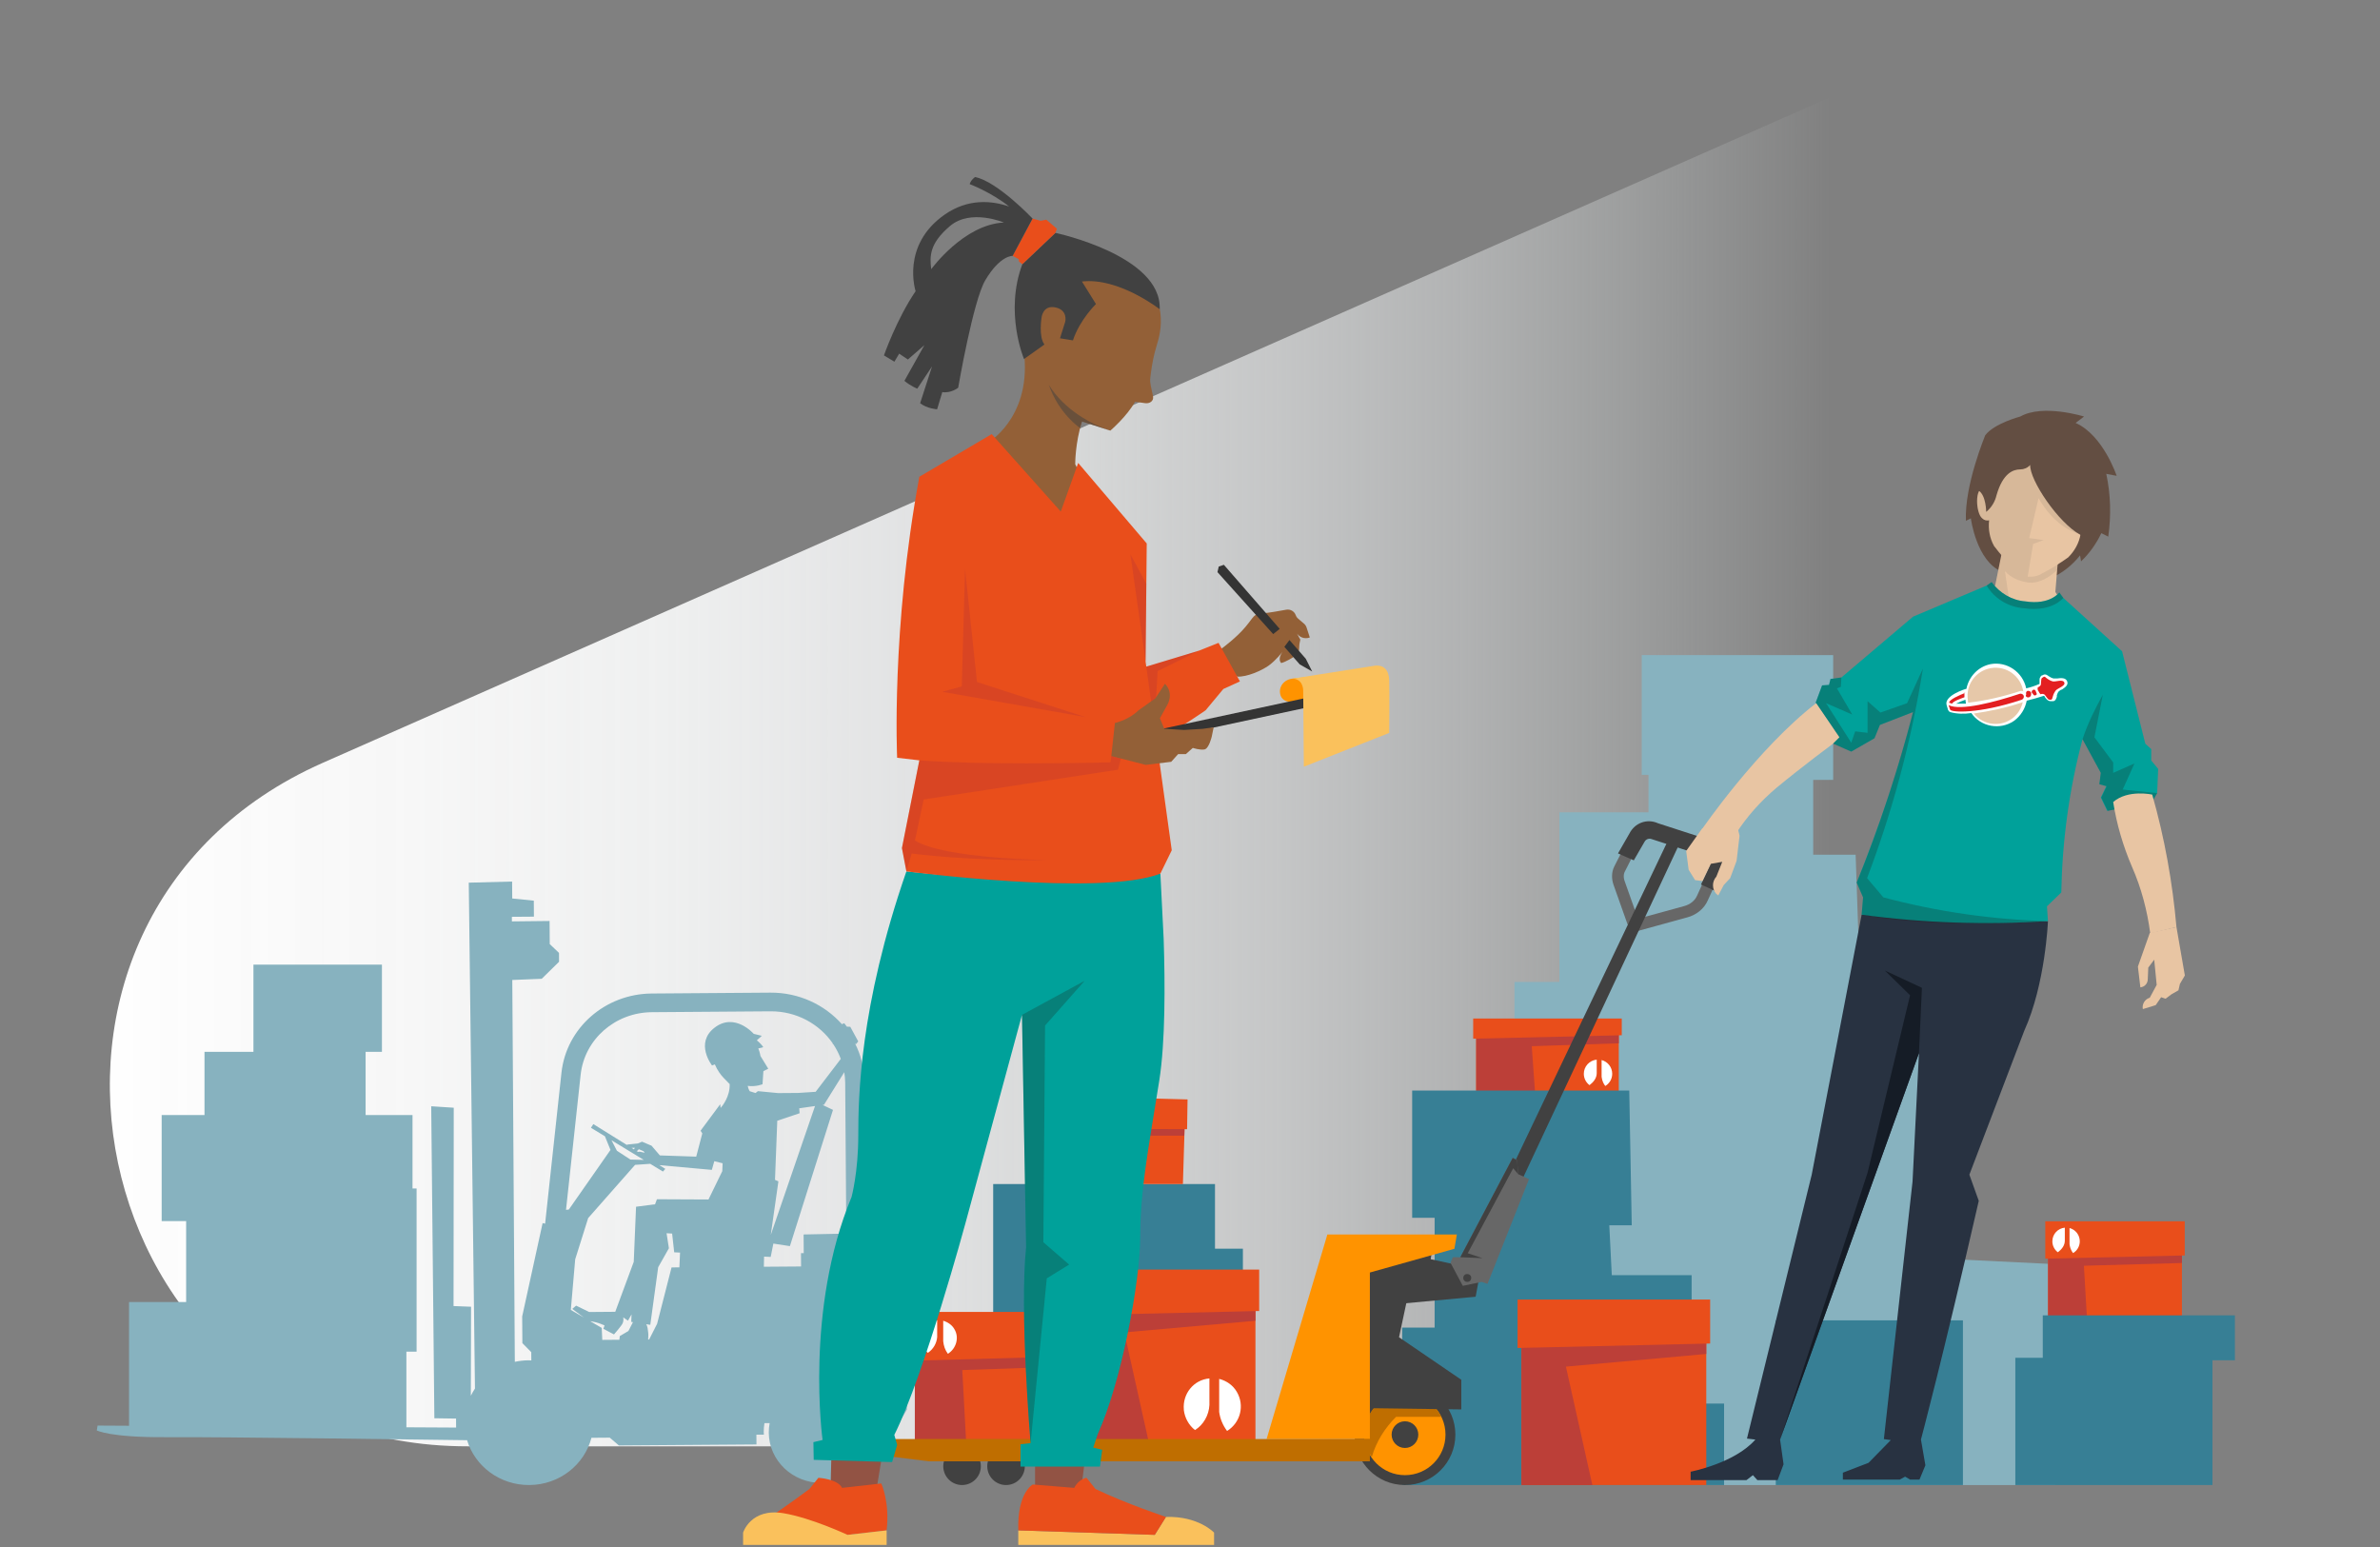 <?xml version="1.0" encoding="UTF-8" standalone="no"?>
<svg xmlns="http://www.w3.org/2000/svg" xmlns:xlink="http://www.w3.org/1999/xlink" viewBox="0 0 520 338">
  <rect x="0" y="0" width="520" height="338" fill="#808080" stroke="none"/>
  <defs>
    <style>.cls-1{fill:url(#Naamloos_verloop_2);}.cls-2{fill:#fac15c;}.cls-3{fill:#676767;}.cls-4{fill:#e8c5a3;}.cls-5{fill:#e94e1b;}.cls-6,.cls-7{fill:#fff;}.cls-8{fill:#ff9300;}.cls-9{fill:#00a19a;}.cls-10{fill:#936037;}.cls-11{fill:#925344;}.cls-12{fill:#bc3f38;}.cls-13{fill:#bf6e00;}.cls-14,.cls-15{fill:#414141;}.cls-16{fill:#151c26;}.cls-17{fill:#87b2bf;}.cls-18{fill:#634e42;}.cls-19{fill:#283241;}.cls-20{fill:#377f95;}.cls-21{fill:#343434;}.cls-22{fill:none;stroke:#676767;stroke-miterlimit:10;stroke-width:2.56px;}.cls-23,.cls-24{isolation:isolate;}.cls-23,.cls-25{fill:#1d1d1b;opacity:.25;}.cls-26{fill:#9c2341;opacity:.2;}.cls-27{fill:#e31f21;}.cls-27,.cls-7,.cls-28{fill-rule:evenodd;}.cls-28{fill:#e6c8a9;}.cls-24{fill:#434343;opacity:.1;}.cls-15{opacity:.5;}</style>
    <linearGradient gradientTransform="translate(0 2330) scale(1 -1)" gradientUnits="userSpaceOnUse" id="Naamloos_verloop_2" x1="-86.622" x2="400.547" y1="2172" y2="2172">
      <stop offset="0" stop-color="#fff"/>
      <stop offset=".226" stop-color="#fff" stop-opacity=".99"/>
      <stop offset=".363" stop-color="#fcfcfc" stop-opacity=".957"/>
      <stop offset=".475" stop-color="#fbfcfc" stop-opacity=".901"/>
      <stop offset=".574" stop-color="#f9fafb" stop-opacity=".821"/>
      <stop offset=".665" stop-color="#f7f9f9" stop-opacity=".718"/>
      <stop offset=".75" stop-color="#f5f7f8" stop-opacity=".591"/>
      <stop offset=".83" stop-color="#f2f5f6" stop-opacity=".44"/>
      <stop offset=".906" stop-color="#eef3f3" stop-opacity=".265"/>
      <stop offset=".976" stop-color="#eaf0f1" stop-opacity=".072"/>
      <stop offset="1" stop-color="#e9eff0" stop-opacity="0"/>
    </linearGradient>
  </defs>
  <g id="Neus">
    <path class="cls-1" d="M447.97,0L70.601,166.632c-77.169,34.075-52.848,149.368,31.51,149.368h417.889V0h-72.03Z"/>
  </g>
  <g id="Illustratie">
    <path class="cls-17" d="M198.1,302.737l3.011-.022-.039-5.24-3.011,.022-.054-7.278,.903-.007,2.093-2.053-.026-3.493-.073-9.898-.009-1.164-.013-1.747-2.179-2.077,.896-6.133-6.558-.893-.968,6.625-2.95,.06-.243-32.953c-.023-3.08-.778-5.991-2.102-8.582l.211,.267,.529-.628-1.742-3.203-.745-.026-.574-.754-.517,.208c-3.782-4.252-9.397-6.935-15.639-6.889l-25.904,.191c-10.185,.075-18.666,7.519-19.727,17.315l-3.57,32.971-.545-.134-4.466,20.412,.043,5.822,1.942,1.973,.013,1.806c-.208-.007-.413-.027-.623-.026-1.025,.008-2.02,.127-2.981,.335l-.553-83.431,6.431-.262,3.786-3.716-.014-1.941-2.021-1.926-.037-5.046-8.229,.09-.007-1,4.817-.036-.026-3.493-4.713-.479-.027-3.699-9.471,.246,1.355,110.533c-.338,.499-.632,1.026-.902,1.568l.048-19.449-3.826-.148,.044-43.334-4.921-.316,.686,68.165,4.737,.069,.015,1.965-10.862-.06v-16.529h2.228v-35.646h-.891v-16.041h-10.248v-13.813h3.565v-19.055h-28.072v19.055h-10.694v13.813h-9.357v23.17h5.347v17.677h-12.476v27.035l-6.874-.038-.174,1.058s2.926,1.564,15.131,1.474c11.337-.084,59.049,.569,65.775,.662,1.722,5.696,7.173,9.841,13.615,9.794,6.564-.048,12.032-4.436,13.554-10.322l4.007-.03,1.989,1.706,30.061-.222-.016-2.135h1.637c-.011-.199-.034-.394-.035-.594-.005-.656,.059-1.295,.157-1.924l1.141-.008c-.128,.675-.198,1.369-.193,2.08,.045,6.109,5.204,11.024,11.522,10.978,6.318-.047,11.403-5.037,11.358-11.147-.005-.711-.086-1.404-.224-2.076l1.341-.01c.108,.627,.181,1.266,.186,1.921,.002,.256-.02,.506-.034,.758l2.849-.002,3.171-5.458-.014-1.941-.024-3.299Zm-60.795-11.935l-1.879,1.105-.101,.808,.034,.006-3.769,.028-.12-2.619-2.51-1.46c.537,.063,1.68,.264,3.128,.915l-.259,.747,2.315,1.222s1.563-1.754,1.891-2.418c.24-.485,.181-1.045,.132-1.312l1.042,.726,.781-1.383-.069,1.648,.376,.058-.992,1.93Zm11.132-13.899l-1.71,.013-3.155,12.318-1.746,3.439-.214,.002,.037-.744c.044-.464-.063-1.06-.162-1.788-.042-.311-.167-.595-.297-.823l.89,.138,1.727-12.588,2.341-4.142-.51-3.281,1.214,.072,.454,4.095,1.279,.061-.147,3.23Zm9.374-21.017l-3.015,6.188-11.265-.054-.406,1.098-4.155,.538-.502,12.038-4.042,10.917-5.69,.045-2.856-1.389-.84,.715,2.542,1.885-2.864-1.666,.958-11.064,2.833-9.003,10.248-11.627,3.305-.228,2.78,1.691,.523-.586-1.31-.815,11.472,1.031,.542-1.895,1.815,.455-.073,1.727Zm-17.154-2.462l-2.918-.076-2.953-1.927-1.181-2.286,7.052,4.288Zm-2.675-2.632l.713-.023-.177,.356-.535-.333Zm1.118,.695c.086-.031,.171-.075,.244-.149,.078-.077,.157-.163,.235-.251l1.034,.439,.241,.342-1.003-.226c-.182-.026-.324-.005-.438,.038l-.312-.194Zm26.489-13.086l-.516,.412-1.269-.399s-.282-.425-.441-1.16c1.781,.242,3.24-.366,3.24-.366l.188-2.854,1.066-.536-1.703-2.771s-.102-.745-.472-1.663c.682-.112,1.085-.276,1.085-.276-.371-.548-.858-1.047-1.41-1.494,.72-.603,1.081-.984,1.081-.984l-1.756-.43s-4.129-4.747-8.541-1.359c-4.412,3.389-.568,8.273-.568,8.273,.211-.078,.408-.159,.613-.239,.54,1.298,1.347,2.367,1.941,2.969,.539,.547,1.16,1.191,1.299,1.336,.099,2.706-1.601,4.789-1.978,5.213-.052-.492-.086-.816-.086-.816l-4.293,5.786,.375,.595-1.327,5.075-7.943-.269-1.816-2.119-2.079-.879-.904,.386-2.398,.251c.014,.043,.033,.077,.05,.115l-7.391-4.597-.521,.804,3.056,1.858,1.215,2.98-9.106,13.029-.613,.064,3.197-29.525c.837-7.73,7.528-13.603,15.565-13.662l25.904-.191c5.676-.042,10.694,2.761,13.624,7.022l-.042,.062s.06,.076,.168,.135c.659,.989,1.202,2.053,1.62,3.177l-5.494,7.193-3.837,.247-4.365,.032-4.417-.424Zm3.738,19.381l.497-12.915,4.88-1.637-.081-1.08,3.45-.497-9.67,28.166,1.67-11.708-.745-.33Zm6.25,11.934l.03,4.076-.602,.004,.021,2.911-8.132,.06,.046-2.215,1.447,.069,.581-2.916,3.617,.556,9.415-29.764-2.278-1.081,.313-.045,4.426-7.109c.117,.739,.199,1.489,.205,2.258l.244,33.007-9.332,.189Z"/>
    <g>
      <polygon class="cls-17" points="449.046 324.462 331.984 324.462 330.894 261.977 330.894 214.546 340.707 214.546 340.707 177.474 360.182 177.474 360.182 169.296 358.698 169.296 358.698 143.128 400.525 143.128 400.525 170.387 396.164 170.387 396.164 186.742 405.432 186.742 406.795 226.54 422.333 226.54 425.604 275.061 447.956 276.151 449.046 324.462"/>
      <g>
        <g>
          <g>
            <polygon class="cls-5" points="353.681 223.562 322.529 223.562 322.529 229.417 322.529 238.49 335.375 238.49 353.681 238.49 353.681 228.7 353.681 223.562"/>
            <polygon class="cls-12" points="353.681 223.562 322.529 223.562 322.529 229.417 322.529 238.49 335.375 238.49 334.667 228.585 353.681 227.95 353.681 223.562"/>
            <polygon class="cls-5" points="354.336 226.191 321.872 226.941 321.872 222.528 354.336 222.528 354.336 226.191"/>
          </g>
          <g>
            <path class="cls-6" d="M348.865,234.452v-2.931c-1.581,.143-2.819,1.47-2.819,3.088,0,1.015,.488,1.916,1.242,2.482,.832-.627,1.578-1.504,1.578-2.639Z"/>
            <path class="cls-6" d="M350.737,237.272c.905-.542,1.511-1.531,1.511-2.663,0-1.442-.985-2.654-2.318-3.001v3.597s.072,1.172,.807,2.068Z"/>
          </g>
        </g>
        <polygon class="cls-20" points="306.361 324.462 306.361 290.062 313.448 290.062 313.448 266.074 308.541 266.074 308.541 238.27 355.972 238.27 356.517 267.709 351.611 267.709 352.156 278.613 369.601 278.613 369.601 306.656 376.689 306.656 376.689 324.462 306.361 324.462"/>
      </g>
      <g>
        <polygon class="cls-5" points="372.799 285.275 332.423 285.275 332.423 297.723 332.423 324.462 349.072 324.462 372.799 324.462 372.799 296.794 372.799 285.275"/>
        <polygon class="cls-12" points="372.799 285.275 332.423 285.275 332.423 297.723 332.423 324.462 347.912 324.462 342.134 298.589 372.799 295.822 372.799 285.275"/>
        <polygon class="cls-5" points="373.648 293.542 331.57 294.514 331.57 283.935 373.648 283.935 373.648 293.542"/>
      </g>
      <rect class="cls-20" height="35.982" width="40.888" x="387.986" y="288.48"/>
      <g>
        <g>
          <g>
            <polygon class="cls-5" points="476.724 271.835 447.483 271.835 447.483 277.33 447.483 288.026 459.541 288.026 476.724 288.026 476.724 276.657 476.724 271.835"/>
            <polygon class="cls-12" points="476.724 271.835 447.483 271.835 447.483 277.33 447.483 288.026 455.973 288.026 455.309 276.549 476.724 275.953 476.724 271.835"/>
            <polygon class="cls-5" points="477.339 274.302 446.866 275.006 446.866 266.84 477.339 266.84 477.339 274.302"/>
          </g>
          <g>
            <path class="cls-6" d="M451.138,271.059v-2.831c-1.526,.138-2.723,1.42-2.723,2.982,0,.98,.471,1.851,1.199,2.397,.804-.605,1.524-1.453,1.524-2.548Z"/>
            <path class="cls-6" d="M452.946,273.782c.874-.523,1.46-1.479,1.46-2.572,0-1.393-.951-2.563-2.239-2.899v3.473s.07,1.132,.779,1.997Z"/>
          </g>
        </g>
        <polygon class="cls-20" points="488.299 287.39 446.32 287.39 446.32 296.658 440.324 296.658 440.324 324.462 483.393 324.462 483.393 297.203 488.299 297.203 488.299 287.39"/>
      </g>
    </g>
    <g>
      <polygon class="cls-20" points="265.461 272.822 265.461 258.699 232.035 258.699 216.998 258.699 216.998 293.345 210.8 293.345 210.8 315.392 271.557 315.392 271.557 272.822 265.461 272.822"/>
      <polygon class="cls-5" points="258.857 244.577 233.355 243.866 233.152 248.641 232.949 258.699 243.515 258.699 258.45 258.699 258.755 248.743 258.857 244.577"/>
      <polygon class="cls-12" points="258.857 244.577 233.355 243.866 233.152 248.641 232.949 258.699 240.366 258.699 240.061 248.133 258.755 248.133 258.857 244.577"/>
      <polygon class="cls-5" points="259.365 246.711 232.746 246.609 232.847 239.497 259.466 240.208 259.365 246.711"/>
      <path class="cls-6" d="M236.403,243.256v-2.438c-1.422,.102-2.54,1.321-2.438,2.743,0,.711,.406,1.422,1.016,1.93,.813-.508,1.321-1.321,1.422-2.235Z"/>
      <path class="cls-6" d="M238.029,245.695c1.219-.711,1.727-2.235,1.016-3.556-.305-.61-.914-1.016-1.524-1.219v3.048c0,.61,.203,1.219,.508,1.727Z"/>
      <polygon class="cls-5" points="274.3 278.714 236.607 278.714 236.607 290.297 236.607 315.29 252.151 315.29 274.3 315.29 274.3 289.484 274.3 278.714"/>
      <polygon class="cls-12" points="274.3 278.714 236.607 278.714 236.607 290.297 236.607 315.29 251.034 315.29 245.649 291.11 274.3 288.57 274.3 278.714"/>
      <polygon class="cls-5" points="275.113 286.436 235.794 287.35 235.794 277.394 275.113 277.394 275.113 286.436"/>
      <path class="cls-6" d="M264.242,306.959v-5.791c-3.454,.305-5.893,3.353-5.588,6.807v.102c.203,1.727,1.118,3.353,2.438,4.369,1.829-1.118,3.048-3.251,3.15-5.486Z"/>
      <path class="cls-6" d="M268.102,312.649c2.946-1.829,3.861-5.588,2.134-8.534-.813-1.422-2.235-2.438-3.861-2.845v7.214c.203,1.524,.813,2.946,1.727,4.166Z"/>
      <path class="cls-6" d="M240.671,282.575v-2.235c-1.321,.102-2.337,1.321-2.235,2.642h0c.102,.711,.406,1.321,1.016,1.727,.711-.406,1.118-1.219,1.219-2.134Z"/>
      <path class="cls-6" d="M242.093,284.912c1.219-.711,1.524-2.235,.914-3.353h0c-.305-.508-.813-.914-1.524-1.118v2.845c.102,.508,.305,1.118,.61,1.626Z"/>
      <g>
        <polygon class="cls-5" points="231.312 293.141 199.883 293.141 199.883 300.355 199.883 314.477 215.834 314.477 231.312 314.477 231.312 299.542 231.312 293.141"/>
        <polygon class="cls-12" points="231.312 293.141 199.883 293.141 199.883 300.355 199.883 314.477 211.059 314.477 210.246 299.339 231.312 298.628 231.312 293.141"/>
        <polygon class="cls-5" points="232.124 296.393 199.07 297.307 199.07 286.639 232.124 286.639 232.124 296.393"/>
        <path class="cls-6" d="M204.76,292.125v-3.658c-2.134,.203-3.759,2.134-3.556,4.267h0c.102,1.118,.711,2.134,1.524,2.845,1.219-.813,1.93-2.134,2.032-3.454Z"/>
        <path class="cls-6" d="M207.097,295.783c1.829-1.118,2.54-3.556,1.422-5.385-.508-.914-1.422-1.524-2.438-1.829v4.47c.102,1.016,.406,1.93,1.016,2.743Z"/>
      </g>
      <path class="cls-22" d="M374.672,190.24l-2.7,5.939c-.648,1.512-2.052,2.592-3.671,3.024l-11.014,3.024-.54-.864-3.024-8.531c-.324-.972-.324-2.052,.108-2.916l3.455-6.803"/>
      <polygon class="cls-14" points="364.63 183.221 326.08 264.1 328.888 265.612 367.006 184.193 364.63 183.221"/>
      <circle class="cls-14" cx="306.967" cy="313.448" r="11.014"/>
      <circle class="cls-8" cx="306.967" cy="313.448" r="8.855"/>
      <polygon class="cls-14" points="294.01 272.307 313.122 271.983 312.583 275.114 323.489 277.49 322.409 283.321 293.362 286.02 294.01 272.307"/>
      <path class="cls-13" d="M314.958,309.669c-2.052-4.427-7.235-6.371-11.662-4.427-4.319,1.944-6.263,7.019-4.535,11.338l.216,.432c.216,.432,.432,.972,.756,1.296,.972-3.347,2.808-6.263,5.291-8.747h9.934v.108Z"/>
      <polygon class="cls-14" points="307.723 282.565 305.672 292.175 319.277 301.462 319.277 307.941 294.981 307.617 294.334 283.969 307.723 282.565"/>
      <polygon class="cls-8" points="276.732 314.42 290.014 269.715 318.306 269.715 317.766 272.847 299.301 278.03 299.301 314.42 276.732 314.42"/>
      <circle class="cls-14" cx="306.967" cy="313.448" r="2.916"/>
      <circle class="cls-14" cx="210.198" cy="320.359" r="4.103"/>
      <circle class="cls-14" cx="219.808" cy="320.359" r="4.103"/>
      <polygon class="cls-13" points="299.301 314.42 183.85 314.42 183.85 316.903 202.963 319.279 299.301 319.279 299.301 314.42"/>
      <polygon class="cls-3" points="317.442 274.682 316.902 275.87 319.601 280.945 323.705 280.081 325.001 280.513 334.071 257.621 331.695 256.541 331.479 253.518 330.508 252.978 319.062 274.682 317.442 274.682"/>
      <circle class="cls-14" cx="320.573" cy="279.218" r=".864"/>
      <polygon class="cls-14" points="319.062 274.682 330.508 252.978 331.479 253.518 331.695 256.541 330.616 255.246 320.681 273.818 323.921 274.898 319.062 274.682"/>
      <path class="cls-14" d="M373.917,183.653l-11.662-3.779c-2.376-1.08-5.075-.108-6.263,2.268l-2.484,4.319,3.455,1.512,2.376-4.103c.324-.54,.972-.756,1.512-.54l11.662,3.779c.864,.432,1.296,1.512,.864,2.376l-1.728,3.779,3.347,1.512,1.62-3.779c1.296-2.7,.108-5.939-2.7-7.343q0,.108,0,0h0Z"/>
      <path class="cls-18" d="M429.527,113.789l1.08-.54s1.188,9.394,6.803,11.662c.54,.216,10.69,1.404,10.69,1.404,2.484-1.08,4.643-2.808,6.371-4.967l.216,1.296c1.836-1.728,3.347-3.887,4.427-6.155l1.512,.756c.648-4.535,.54-9.178-.432-13.714l2.268,.432s-2.916-8.855-8.963-11.554l1.836-1.404s-8.963-2.808-13.93,0c0,0-5.723,1.512-7.667,4.103,0,.108-4.535,10.798-4.211,18.681Z"/>
      <path class="cls-4" d="M457.603,110.117c-.756-.108-1.62,.108-2.16,.756l.54-3.671c.864-8.963-8.855-9.071-8.855-9.071,0,0-9.502-2.592-11.23,6.263l-.54,3.671c-.324-.756-1.08-1.296-1.836-1.404-2.16-.324-1.836,5.507-.432,6.587,.432,.432,.972,.54,1.512,.432-.216,1.944,.108,3.887,1.08,5.615,1.296,1.728,2.808,3.455,4.427,4.967,.756,.864,1.728,1.404,2.916,1.62,1.08,.216,2.268-.108,3.239-.648,1.944-.972,3.779-2.16,5.615-3.455,1.404-1.404,2.376-3.131,2.7-5.075,.54,.216,1.08,.216,1.62,0,1.62-.648,3.563-6.263,1.404-6.587Z"/>
      <polygon class="cls-4" points="437.626 119.512 435.898 128.042 433.199 128.474 440.542 138.841 450.8 132.038 449.072 129.338 449.72 121.347 437.626 119.512"/>
      <path class="cls-24" d="M446.265,125.235c-.972,.648-2.16,.864-3.239,.756l1.188-7.127,2.268-.864-3.131-.432,2.052-8.747s3.239,6.371,9.071,7.883l-8.531-17.601-9.071,3.455-1.512,5.507c-.324-.756-1.08-1.296-1.836-1.404-2.16-.324-1.836,5.507-.432,6.587,.432,.324,.972,.54,1.512,.432-.216,1.944,.108,3.887,1.08,5.615,.432,.648,1.08,1.404,1.62,2.052l-1.404,6.695,3.455,5.615-1.296-8.855c1.188,1.296,2.808,2.052,4.535,2.376,3.563,.864,6.911-2.7,6.911-2.7v-1.08c-1.512,.972-3.24,1.836-3.24,1.836Z"/>
      <path class="cls-19" d="M419.701,314.528s4.751-17.709,12.634-52.155l-2.052-5.723,11.986-31.423c4.643-10.258,5.183-23.972,5.183-23.972l-40.709-1.404-10.906,56.799-14.146,57.663,1.836,.216c-4.535,5.183-14.146,7.019-14.146,7.019v1.836h12.202l1.404-1.08,.972,1.08h4.427l1.296-3.455-.756-5.399,30.343-84.442-1.404,28.075-6.263,56.259,1.512,.216-4.859,4.967-5.615,2.16v1.512h12.418l1.188-.648,1.08,.648h2.052l1.296-3.131-.972-5.615Z"/>
      <path class="cls-9" d="M471.533,167.996l-1.512-1.836v-2.484l-1.296-1.188-5.075-20.193-12.85-11.662-.864-1.188s-2.052,2.808-7.451,1.944c-2.916-.216-5.615-1.836-7.343-4.211l-1.08,.756-16.089,6.803-15.657,13.282-2.376,.324-.324,1.296-1.512,.108-1.404,3.779,5.075,7.451-1.404,1.404,4.103,1.836,5.075-2.916,1.188-2.916,7.235-2.808c-3.239,12.742-7.451,25.16-12.31,37.254l1.404,3.239-.324,3.779c13.498,1.836,27.104,2.268,40.709,1.404l-.216-3.239,3.131-3.024c.216-11.338,1.728-22.568,4.643-33.475l3.995,7.343-.324,2.484,1.512,.432-1.188,2.484,1.404,2.916,9.826-2.052,1.08-1.836,.216-5.291Z"/>
      <path class="cls-7" d="M451.664,148.883c-.324-.864-1.404-.756-2.16-.648h-.864c-.324-.108-.648-.216-.864-.432h-.108c-.216-.216-.756-.648-1.296-.324l-.216,.108h-.108c-.216,.216-.432,.54-.432,.864v.972h0c-.972,.432-1.944,.756-2.916,.972-.756-3.563-4.211-5.939-7.775-5.291-2.7,.54-4.751,2.7-5.291,5.399-.216,0-4.967,1.512-4.319,3.563l.324,1.08c.108,.216,.216,.324,.432,.432,1.512,.432,3.131,.432,4.643,.216,2.052,3.024,6.263,3.779,9.286,1.728,1.512-1.08,2.484-2.7,2.808-4.427,1.296-.324,2.808-.756,3.779-1.08h0c.108,.108,.216,.216,.216,.324,.324,.432,.648,.864,1.296,.864h.432c.648,0,.756-.756,.864-.972v-.324c.108-.324,.216-.648,.432-.864,.216-.216,.432-.324,.756-.432,.432-.324,1.404-.864,1.08-1.728h0Zm-24.296,4.859c.648-.324,1.404-.648,2.052-.864,0,.324,.108,.54,.108,.864h-2.16Z"/>
      <path class="cls-27" d="M445.401,151.043c.108,.216,.216,.432,.432,.648,.216-.108,.54-.108,.756,0,.324,.108,.756,1.188,1.188,1.188h.324c.324,0,.324-.54,.432-.756,.108-.432,.324-.864,.648-1.296,.54-.54,2.16-.972,1.836-1.728s-1.836-.108-2.484-.216c-.432-.108-.864-.324-1.296-.648-.216-.108-.432-.54-.756-.324l-.324,.216c-.324,.216-.108,1.296-.324,1.62s-.54,.324-.648,.54c0,.216,0,.54,.216,.756h0Z"/>
      <path class="cls-27" d="M441.729,152.878c.324-.108,.54-.54,.432-.864s-.54-.54-.864-.432c-5.507,1.836-12.958,3.779-15.549,2.484l.324,.972c.216,.648,6.263,.972,15.657-2.16Z"/>
      <path class="cls-28" d="M441.19,151.043c.324-.108,.648-.108,.864,0-.54-3.347-3.671-5.615-7.019-5.075-3.347,.54-5.615,3.671-5.075,7.019,0,.216,0,.432,.108,.54,3.779-.432,7.451-1.296,11.122-2.484h0Z"/>
      <path class="cls-27" d="M429.419,151.367c-1.404,.54-3.563,1.512-3.563,2.16h0l.648,.216c.216-.54,1.836-1.08,2.7-1.404v-.972h.216Z"/>
      <path class="cls-28" d="M441.945,153.418h0c-3.455,1.188-7.019,1.944-10.69,2.484,2.052,2.592,5.939,3.024,8.531,.972,1.08-.864,1.836-2.052,2.16-3.455h0Z"/>
      <path class="cls-27" d="M442.593,152.014c.108,.324,.432,.432,.756,.324h0c.324-.108,.432-.432,.432-.756v-.216c-.108-.324-.432-.432-.756-.432-.324,.108-.432,.432-.324,.756h0l-.108,.324Z"/>
      <path class="cls-27" d="M444.213,151.69c.108,.216,.324,.324,.54,.216h0c.216-.108,.324-.216,.216-.432h0l-.216-.54c-.108-.216-.324-.324-.54-.216-.216,.108-.324,.324-.324,.54h0l.324,.432Z"/>
      <path class="cls-23" d="M450.8,130.634l-.864-1.188s-1.944,2.808-7.451,1.944c-2.916-.216-5.615-1.836-7.343-4.211l-1.08,.756c1.728,2.916,4.859,4.751,8.207,4.967,6.155,.864,8.531-2.268,8.531-2.268Z"/>
      <path class="cls-4" d="M475.528,202.55l1.836,10.582-1.08,1.836-.324,1.404-1.512,.864-1.296,.972-.972-.324-1.188,1.728-2.808,.864c-.216-1.08,.432-2.16,1.512-2.484l1.512-2.808-.54-5.507-1.296,1.728-.108,2.484c0,.972-.648,1.728-1.62,1.836l-.54-4.535,2.592-7.343,5.831-1.296Z"/>
      <path class="cls-23" d="M455.011,161.517c1.08-3.347,2.699-6.587,4.427-9.718l-1.836,9.286,4.103,5.507v2.268l4.643-2.052-2.561,5.704,7.529,.775-1.08,1.836-9.719,2.052-1.404-2.916,1.188-2.484-1.62-.432,.324-2.484-3.995-7.343Z"/>
      <path class="cls-4" d="M475.528,202.55c-.864-9.826-2.592-19.437-5.291-28.939,0,0-5.291-1.188-8.531,1.62,.756,4.859,2.16,9.61,4.103,14.146,2.052,4.643,3.347,9.61,3.995,14.578l5.723-1.404Z"/>
      <path class="cls-23" d="M411.494,196.071l-3.563-4.211c5.615-14.794,9.718-30.127,12.202-45.785-.071,.374-.155,.728-.244,1.074l.244-1.074-3.455,7.559-5.831,2.052-2.808-2.484v6.911l-2.7-.324-.864,2.484-5.507-8.639,5.723,2.484-3.347-5.723,.864-.324,.108-2.052-2.376,.324-.324,1.296-1.512,.108-1.404,3.779,3.779,8.962,3.995,1.728,5.075-2.916,1.188-2.916,7.235-2.807s-4.627,18.686-12.31,37.254c0,0,1.404,3.239,1.404,3.239l-.324,3.779c17.493,3.239,40.709,1.404,40.709,1.404-12.202-.324-24.188-2.052-35.958-5.183Z"/>
      <polygon class="cls-16" points="419.269 230.086 419.917 215.832 411.818 212.053 417.325 217.452 408.039 256.217 388.926 314.528 419.269 230.086"/>
      <path class="cls-4" d="M380.072,182.573l-.648,5.507-1.404,3.779-1.404,1.512-1.188,2.268-.432-.324c-.972-1.08-.972-2.7,0-3.779l1.296-3.239-2.484,.432-1.836,3.779-1.62-.216-1.404-2.268-.54-4.103,3.455-4.859,7.019-3.347,1.188,4.859Z"/>
      <path class="cls-4" d="M401.884,161.085l-1.404,1.404s-6.695,4.967-12.31,9.61c-3.455,2.916-6.479,6.263-8.963,10.15l-7.343-1.08s12.094-17.601,24.944-27.535l5.075,7.451Z"/>
      <path class="cls-18" d="M443.565,101.587c-.54,.648-1.404,.972-2.16,.972-1.512,0-3.779,.756-5.183,5.615-.324,1.404-1.08,2.7-2.268,3.671,0,0,0-3.563-1.62-4.643,0,0,.756-13.498,13.714-11.986,0,0,14.146,4.967,13.282,15.118-.864,10.15-4.859,6.479-4.859,6.479-4.751-2.592-11.014-11.878-10.906-15.226Z"/>
    </g>
    <g>
      <polygon class="cls-11" points="191.194 327.37 181.416 327.37 181.848 309.856 193.971 310.332 191.194 327.37"/>
      <path class="cls-5" d="M192.545,324.119l-8.558,.96c-.978-1.956-5.179-2.2-5.179-2.2l-1.955,2.444c-4.752,3.55-8.793,6.242-8.793,6.242l17.115,3.781,8.545-.978c.725-6.209-1.176-10.25-1.176-10.25Z"/>
      <path class="cls-2" d="M171.165,330.615c-7.131-1.189-8.809,4.243-8.809,4.243v2.689h31.365v-3.178l-8.545,.978s-7.915-3.716-14.011-4.732Z"/>
      <g>
        <g>
          <path class="cls-10" d="M264.873,142.935l2.209-1.36s3.068-2.245,5.036-4.601c1.968-2.355,1.7-2.819,3.723-2.969,1.281-.095,3.636-.504,5.19-.791,.888-.164,1.76,.339,2.068,1.188h0c.109,.302,.296,.57,.54,.778l1.267,1.077c.26,.221,.453,.51,.559,.834l.712,2.182s-1.573,.709-2.787-.827l.713,1.297-.201,1.008-.07,1.122c-.036,.583-.347,1.112-.835,1.433-.813,.535-2.101,1.311-3.067,1.558,0,0-.906-.75,.27-2.429,0,0-1.408,1.813-2.942,2.936-1.534,1.122-4.819,2.583-6.929,2.457"/>
          <polygon class="cls-21" points="279.6 137.398 267.401 123.4 266.28 123.785 265.999 125.003 278.177 138.543 279.6 137.398"/>
          <polygon class="cls-21" points="280.617 141.33 283.976 145.165 286.699 146.715 285.297 143.927 281.731 139.84 280.617 141.33"/>
          <path class="cls-5" d="M234.416,150.505l27.562-8.348,4.26-1.705,4.67,8.43-3.63,1.658-3.857,4.64s-19.972,14.218-32.858,14.947l3.853-19.622Z"/>
          <path class="cls-26" d="M234.416,150.505l8.546-2.588,19.016-5.759-9.05,4.472-.636,11.555,1.665,2.991c-6.893,3.98-16.237,8.547-23.394,8.952l3.853-19.622Z"/>
        </g>
        <path class="cls-8" d="M282.37,153.337s-2.274,.268-2.675-1.739c-.12-.602-.024-1.132,.17-1.578,.429-.989,1.408-1.629,2.481-1.739l10.727-1.097-.268,3.879-10.434,2.274Z"/>
        <path class="cls-10" d="M216.462,96.276l15.689,19.081,4.406-10.651-1.636-3.274s-.031-4.617,1.483-9.341l6.192,1.992s3.664-3.14,5.392-6.304l2.249,.314c.951,.114,1.829-.451,1.699-1.415-.077-.567-.587-2.456-.639-3.343-.028-.482,.071-1.168,.165-1.889,.261-1.986,.646-3.956,1.235-5.871,.134-.437,.265-.887,.382-1.329,.318-1.205,.508-2.433,.548-3.662,.208-6.367-3.608-12.729-14.555-15.686,0,0-9.893-1.995-14.959,9.687-1.748,4.032-1.279,7.246-.689,10.437,2.796,15.118-6.962,21.254-6.962,21.254Z"/>
        <path class="cls-15" d="M229.128,84.007s3.544,6.744,13.469,10.076l-6.192-1.992-.445,1.405s-4.656-3.082-6.831-9.489Z"/>
        <polygon class="cls-11" points="226.148 327.768 235.926 327.768 237.947 311.758 226.148 317.99 226.148 327.768"/>
        <path class="cls-2" d="M254.749,331.435c7.089-.245,10.512,3.422,10.512,3.422v2.689h-42.781v-3.178s29.824,.978,29.824,.978l2.445-3.911Z"/>
        <path class="cls-5" d="M225.659,324.346l9.044,.733c.978-1.956,2.69-2.2,2.69-2.2l1.955,2.444c6.6,3.178,15.401,6.112,15.401,6.112l-2.445,3.911-29.824-.978c-.245-8.312,3.178-10.023,3.178-10.023Z"/>
        <path class="cls-9" d="M179.721,314.605s-3.931-28.395,6.336-53.085c0,0,1.467-5.378,1.467-13.445,0-8.067,.244-28.113,10.512-57.692,0,0,30.068,3.667,55.492,.489l.718,14.279c.321,9.81,.373,22.529-.963,30.946-2.445,15.401-4.156,23.957-4.156,33.98,0,10.023-4.156,32.024-9.29,43.269l-.978,2.934,1.956,.489-.489,3.667h-17.357v-4.889s2.2-.244,2.2-.244c0,0-2.445-28.846-.978-42.78l-.9-50.783-12.366,45.56s-9.02,33.193-15.529,46.21l.622,2.175-1.098,3.754-17.134-.483-.069-3.865,2.002-.483Z"/>
        <path class="cls-5" d="M196.014,165.56s-1.33-28.113,4.851-61.392l15.808-9.32,15.094,16.927,3.803-10.627,14.976,17.59-.085,8.794-.164,17.019,5.716,41.221-2.486,5.099c-12.945,5.099-55.492-.489-55.492-.489l-.974-5.085,3.803-19.172-4.851-.564Z"/>
        <path class="cls-21" d="M253.26,159.383l.255,1.007c.107,.567,.662,.933,1.226,.808l42.808-9.187c.67-.148,1.1-.801,.973-1.475l-.222-.834-45.039,9.68Z"/>
        <path class="cls-10" d="M254.529,149.389l-2.092,3.191-3.714,2.633c-2.092,2.092-5.129,2.748-5.129,2.748l-.785,7.227,2.099,.538,5.428,1.393,5.561-.674,1.517-1.685h1.685s1.517-1.348,1.517-1.348c0,0,1.517,.506,2.528,.337,1.011-.169,1.622-2.864,1.622-2.864l.404-1.986-2.38,.345-4.128,.241-4.289-.262-.942-2.302,1.569-2.825s1.622-2.511-.471-4.708Z"/>
        <polygon class="cls-26" points="205.856 151.149 237.174 156.675 213.463 149.009 210.848 124.288 210.135 149.96 205.856 151.149"/>
        <path class="cls-26" d="M200.864,166.124l-3.803,19.172,.974,5.085,1.166-3.897s11.885,1.664,29.951,1.426c0,0-22.82-.238-29.238-4.279l1.902-8.951,42.446-6.507,.646-2.449-2.099-.538-.196,1.383c-7.366,.129-27.381,.593-41.748-.446Z"/>
        <path class="cls-25" d="M225.17,315.301s-2.445-28.846-.978-42.78l-.9-50.783,13.686-7.443-8.643,9.77-.376,47.347,5.637,4.885-4.885,3.006-3.542,35.998Z"/>
        <polygon class="cls-26" points="250.297 144.551 246.98 121.115 250.461 127.533 250.297 144.551"/>
        <path class="cls-14" d="M253.379,67.564s-8.917-6.992-16.988-6.058l3.063,4.925s-3.541,3.407-5.033,7.935l-2.826-.457,1.148-3.634s.631-2.538-2.166-3.11c-2.797-.572-3.023,2.31-3.023,2.31,0,0-.657,4.123,.643,5.793l-4.464,3.177s-4.324-10.198-.361-20.726l7.211-6.842s23.27,4.925,22.797,16.686Z"/>
        <polygon class="cls-5" points="230.582 50.877 223.371 57.72 222.649 57.173 222.547 56.597 221.249 55.907 225.602 47.752 227.378 48.244 228.603 47.998 230.926 49.983 230.582 50.877"/>
        <path class="cls-14" d="M193.13,77.653l2.284,1.375,1.044-1.76,1.903,1.281,3.608-3.143-4.362,7.802c1.333,1.139,2.807,1.707,2.807,1.707l3.226-4.853-2.603,8.038c1.523,1.186,3.71,1.326,3.71,1.326l1.135-3.757c1.949,.282,3.469-.956,3.469-.956,0,0,3.266-19.015,5.925-23.493,3.264-5.496,5.974-5.313,5.974-5.313l4.353-8.154s-7.663-8.099-12.564-9.072c0,0-.878,.578-1.18,1.544,0,0,4.682,1.758,8.615,4.896-3.704-1.274-8.947-1.84-14.14,1.814-9.545,6.717-6.283,16.685-6.283,16.685-4.127,6.043-6.92,14.034-6.92,14.034Zm14.432-28.27c4.527-3.841,11.76-.769,11.767-.766-8.794,.441-15.863,10.196-15.863,10.196-.337-2.709-.482-5.547,4.096-9.43Z"/>
        <path class="cls-2" d="M284.872,167.513l-.141-16.678s.023-2.554-2.385-2.554l17.932-2.817s3.11-.707,3.242,3.11c.093,2.677,0,11.561,0,11.561l-18.648,7.379Z"/>
      </g>
    </g>
  </g>
</svg>
